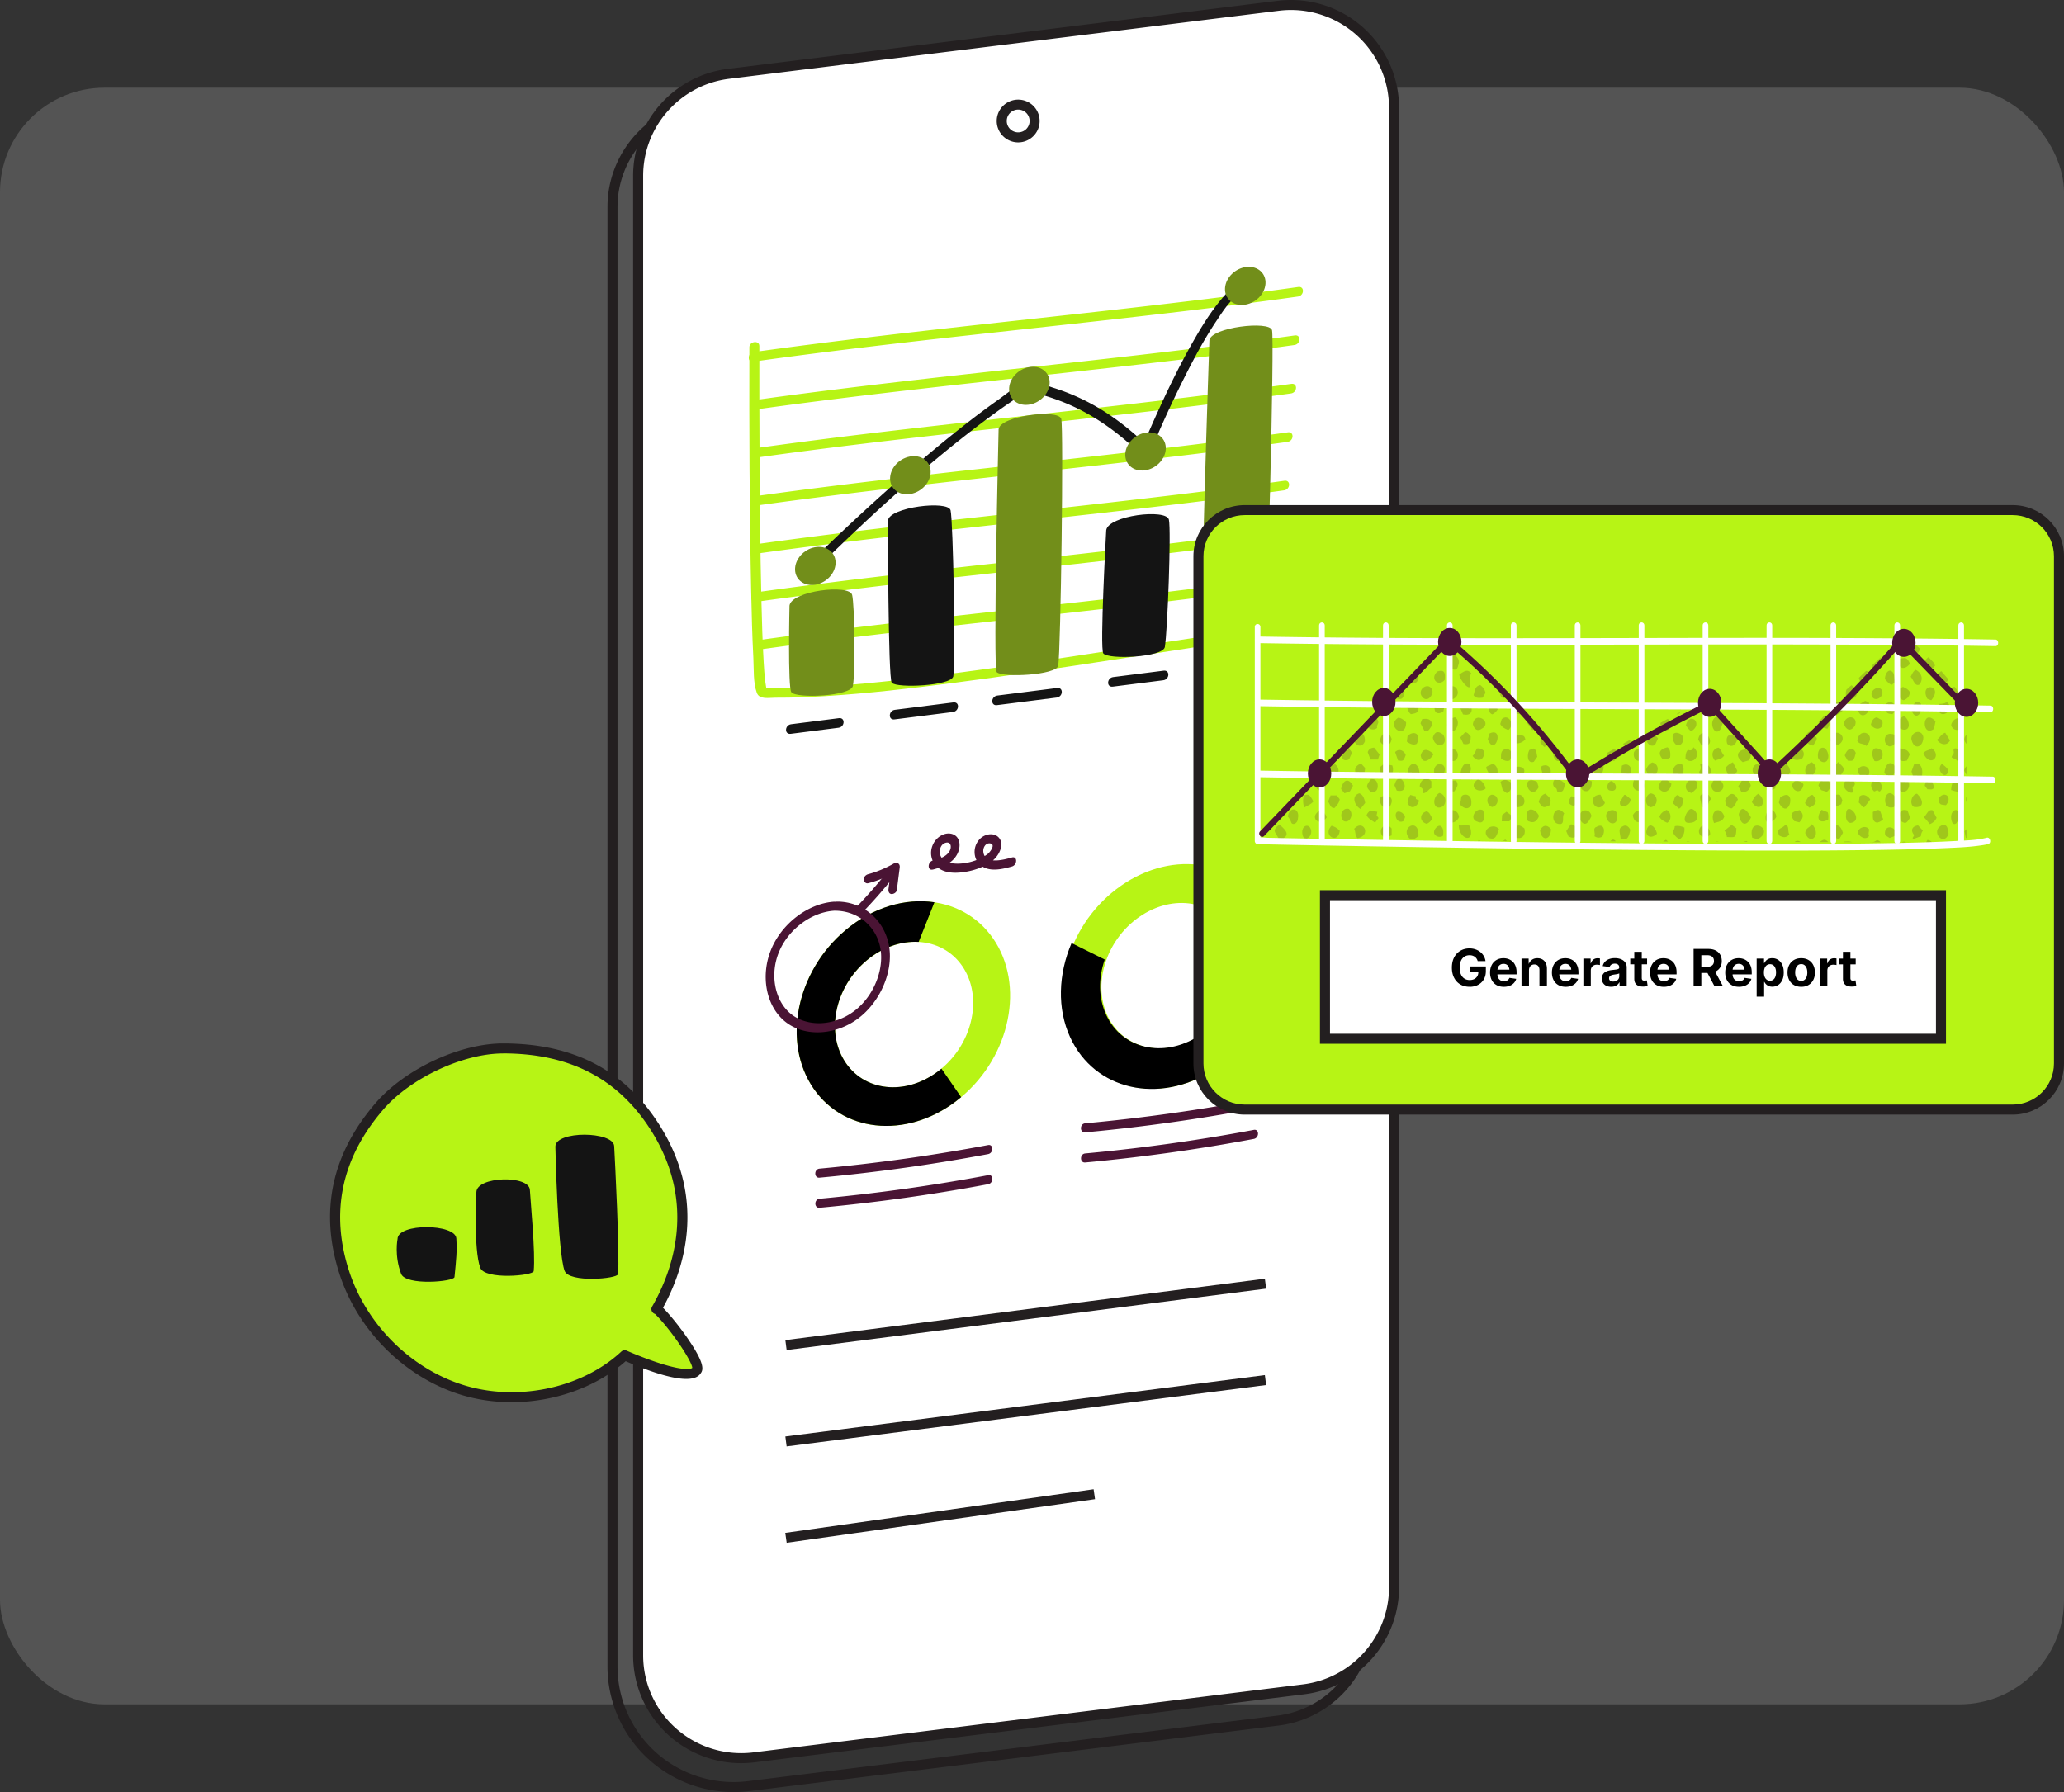 <svg xmlns="http://www.w3.org/2000/svg" width="494" height="429" fill="none"><rect width="100%" height="100%" fill="#333333" stroke="none"/><rect width="494" height="387" y="21" fill="#D9D9D9" fill-opacity=".2" rx="25"/><g clip-path="url(#a)"><path fill="#231F20" d="M175.564 429a30.2 30.2 0 0 1-19.978-7.54 30.05 30.05 0 0 1-10.193-22.543V49.57c0-12.99 9.749-23.997 22.681-25.596l131.584-16.29a25.93 25.93 0 0 1 20.315 6.264 25.77 25.77 0 0 1 8.739 19.333v354.204c0 12.99-9.749 23.997-22.681 25.596l-126.754 15.697a30 30 0 0 1-3.713.228zM302.841 9.882c-.961 0-1.928.06-2.889.18l-131.584 16.29c-11.731 1.449-20.573 11.432-20.573 23.218v349.347c0 7.936 3.418 15.5 9.383 20.752a27.85 27.85 0 0 0 21.81 6.726l126.755-15.697c11.731-1.45 20.573-11.433 20.573-23.219V33.275c0-6.708-2.89-13.098-7.929-17.536a23.53 23.53 0 0 0-15.54-5.863z"/><path fill="#fff" d="m312.025 404.403-131.583 16.29c-14.717 1.821-27.71-9.624-27.71-24.411V42.084c0-12.41 9.275-22.878 21.631-24.41L305.94 1.383c14.717-1.822 27.71 9.623 27.71 24.41v354.204c0 12.409-9.275 22.878-21.631 24.411z"/><path fill="#231F20" d="M177.402 422.083a25.92 25.92 0 0 1-17.131-6.463 25.77 25.77 0 0 1-8.74-19.332V42.084c0-12.99 9.749-23.998 22.682-25.597L305.796.197a25.93 25.93 0 0 1 20.315 6.265 25.76 25.76 0 0 1 8.74 19.332v354.204c0 12.99-9.749 23.998-22.681 25.597l-131.584 16.29a26 26 0 0 1-3.184.198M308.98 2.395q-1.44 0-2.889.18l-131.584 16.29c-11.731 1.455-20.573 11.433-20.573 23.22v354.203a23.37 23.37 0 0 0 7.929 17.536 23.52 23.52 0 0 0 18.429 5.683l131.583-16.29c11.731-1.455 20.573-11.433 20.573-23.219V25.794a23.38 23.38 0 0 0-7.929-17.535 23.53 23.53 0 0 0-15.539-5.864"/><path fill="#fff" d="M243.693 32.891a3.93 3.93 0 0 0 3.934-3.922 3.93 3.93 0 0 0-3.934-3.923 3.93 3.93 0 0 0-3.935 3.923 3.93 3.93 0 0 0 3.935 3.922"/><path fill="#231F20" d="M243.693 34.09c-2.835 0-5.136-2.3-5.136-5.121s2.307-5.12 5.136-5.12 5.136 2.299 5.136 5.12c0 2.82-2.307 5.12-5.136 5.12m0-7.852a2.73 2.73 0 0 0-2.733 2.725 2.73 2.73 0 0 0 2.733 2.725 2.73 2.73 0 0 0 2.733-2.725 2.73 2.73 0 0 0-2.733-2.725"/><path fill="#B7F415" d="M180.328 86.57c34.052-4.76 68.026-7.911 102.042-11.954 9.419-1.12 18.843-2.305 28.268-3.623 1.544-.215 1.646-2.51.102-2.294-34.052 4.761-68.026 7.912-102.042 11.954-9.419 1.12-18.844 2.306-28.268 3.624-1.544.215-1.646 2.509-.102 2.293m.516 11.463c33.692-4.707 67.306-7.84 100.962-11.846 9.328-1.114 18.663-2.288 27.997-3.593 1.544-.216 1.646-2.51.102-2.294-33.692 4.707-67.305 7.84-100.961 11.846-9.329 1.114-18.663 2.288-27.998 3.593-1.543.216-1.645 2.51-.102 2.294m.727 11.439c33.205-4.641 66.338-7.744 99.508-11.696a1394 1394 0 0 0 27.901-3.588c1.544-.215 1.646-2.509.102-2.293-33.205 4.641-66.332 7.743-99.508 11.696a1398 1398 0 0 0-27.901 3.587c-1.544.216-1.646 2.51-.102 2.294m-.943 11.613c33.235-4.648 66.399-7.75 99.604-11.709a1398 1398 0 0 0 27.913-3.587c1.544-.216 1.646-2.509.102-2.294-33.235 4.648-66.398 7.75-99.604 11.709a1399 1399 0 0 0-27.913 3.587c-1.544.216-1.646 2.509-.102 2.294m.198 11.492c32.887-4.593 65.702-7.678 98.559-11.6a1394 1394 0 0 0 27.937-3.594c1.544-.215 1.646-2.509.102-2.294-32.887 4.594-65.701 7.678-98.558 11.601a1402 1402 0 0 0-27.938 3.593c-1.543.216-1.645 2.51-.102 2.294m.144 11.499c32.707-4.57 65.336-7.642 98.012-11.547a1402 1402 0 0 0 27.505-3.545c1.544-.216 1.646-2.51.102-2.294-32.706 4.57-65.335 7.642-98.012 11.547a1404 1404 0 0 0-27.505 3.545c-1.543.216-1.645 2.51-.102 2.294m.355 11.481c32.238-4.504 64.404-7.546 96.612-11.403a1424 1424 0 0 0 27.721-3.575c1.544-.216 1.646-2.51.103-2.294-32.239 4.503-64.405 7.546-96.613 11.403a1380 1380 0 0 0-27.721 3.575c-1.544.216-1.646 2.509-.102 2.294"/><path fill="#B7F415" d="M179.355 83.157c-.055 19.5.018 38.994.432 58.416.114 5.318.246 10.63.523 15.918.138 2.66-.066 5.935.829 8.367.618 1.671 2.835 1.156 4.523 1.162 4.042.018 8.115-.144 12.199-.401 9.996-.635 20.051-1.803 30.1-3.109 25.607-3.33 51.244-7.725 76.862-11.331 1.544-.215 1.646-2.509.103-2.294-22.297 3.133-44.601 6.858-66.898 9.978-10.361 1.449-20.729 2.791-31.066 3.749-4.506.413-8.999.755-13.48.952-1.946.084-3.892.144-5.832.156q-1.386.007-2.763-.012c-.331 0-.655-.012-.985-.024-1.298-.036-.517-.269-.391.318.018.083-.09-.15-.138-.486-.066-.485-.168-.964-.228-1.455-.18-1.479-.271-2.982-.361-4.486-.294-4.922-.426-9.875-.546-14.834-.301-12.439-.397-24.914-.457-37.395-.036-7.828-.054-15.661-.036-23.495 0-1.461-2.39-1.168-2.396.306z"/><path fill="#728E1A" d="M239.008 102.735s-1.358 57.176-.463 58.158c1.261 1.39 14.326.737 14.729-1.539.612-3.492 1.321-56.751.726-59.069-.624-2.431-14.554-.766-14.986 2.444zm50.45-21.297s-2.523 73.496-1.628 74.43c1.268 1.324 14.483-1.042 14.873-3.222.601-3.348 2.349-71.4 1.742-73.616-.637-2.324-14.56-.67-14.987 2.408"/><path fill="#141414" d="M212.518 124.582s.024 37.886.919 38.856c1.262 1.378 14.326.725 14.729-1.539.612-3.467-.054-37.461-.655-39.76-.631-2.414-14.554-.749-14.987 2.437zm52.246 2.354s-1.579 28.393-.696 29.483c1.249 1.54 14.314.959 14.728-1.545.637-3.833 1.544-27.926.967-30.477-.606-2.683-14.536-.989-14.999 2.539"/><path fill="#728E1A" d="M188.959 144.974s-.438 19.662.451 20.752c1.249 1.539 14.314.958 14.728-1.545.637-3.833.403-19.195-.18-21.746-.607-2.683-14.536-.988-14.999 2.539"/><path fill="#141414" d="M195.11 136.404c13.245-12.96 27.049-25.734 42.011-36.766 2.571-1.898 5.19-3.737 7.887-5.432 1.496-.946 3.064-.06 4.529.365a53 53 0 0 1 4.866 1.665c7.322 2.905 13.485 7.451 18.885 12.769.619.611 1.7.03 2.024-.761 2.517-6.15 5.328-12.253 8.356-18.26 2.252-4.462 4.637-8.918 7.466-13.146 1.622-2.425 4.097-6.456 7.172-7.33 1.526-.431.979-2.558-.541-2.126-2.354.664-4.312 2.844-5.814 4.689-2.415 2.97-4.409 6.222-6.271 9.475-3.977 6.965-7.364 14.175-10.53 21.398a206 206 0 0 0-2.126 4.983l2.024-.761c-4.451-4.384-9.425-8.277-15.149-11.17a52 52 0 0 0-7.851-3.185c-1.718-.54-4.829-2.067-6.757-1.3-2.187.868-4.578 2.929-6.53 4.306a193 193 0 0 0-7.466 5.57c-5.785 4.51-11.395 9.259-16.891 14.116-7.154 6.318-14.11 12.84-20.922 19.506-1.177 1.15.451 2.551 1.622 1.407z"/><path fill="#728E1A" d="M279.012 107.591c-.18 2.504-2.492 4.755-5.165 5.025-2.673.269-4.698-1.539-4.517-4.049.18-2.503 2.492-4.755 5.165-5.024s4.698 1.539 4.517 4.048m-27.799-15.715c-.18 2.504-2.493 4.756-5.166 5.025s-4.697-1.539-4.517-4.048c.18-2.504 2.493-4.756 5.166-5.025s4.697 1.539 4.517 4.048m-28.484 21.399c-.18 2.503-2.493 4.755-5.166 5.025-2.673.269-4.697-1.54-4.517-4.049.181-2.503 2.493-4.755 5.166-5.025 2.673-.269 4.697 1.539 4.517 4.049m-22.747 21.722c-.181 2.503-2.493 4.755-5.166 5.025-2.673.269-4.697-1.539-4.517-4.049.18-2.503 2.493-4.755 5.166-5.025 2.673-.269 4.697 1.54 4.517 4.049M302.883 67.95c-.18 2.504-2.492 4.756-5.165 5.025s-4.698-1.539-4.517-4.048c.18-2.504 2.492-4.755 5.165-5.025s4.698 1.54 4.517 4.049"/><path fill="#141414" d="m189.242 175.668 11.455-1.456c1.543-.197 1.646-2.485.102-2.293l-11.455 1.455c-1.544.198-1.646 2.485-.102 2.294m24.838-3.45q7-.891 14.001-1.773c1.544-.197 1.646-2.485.103-2.293q-7.002.89-14.002 1.772c-1.544.198-1.646 2.486-.102 2.294m24.519-3.414 14.32-1.814c1.544-.198 1.646-2.486.102-2.294l-14.32 1.815c-1.543.197-1.646 2.485-.102 2.293m27.727-4.426c4.031-.509 8.061-1.024 12.092-1.533 1.544-.197 1.646-2.485.102-2.294-4.031.509-8.061 1.025-12.092 1.534-1.543.197-1.645 2.485-.102 2.293m23.204-2.335 14.32-1.815c1.544-.198 1.646-2.485.103-2.294l-14.321 1.815c-1.543.198-1.645 2.485-.102 2.294"/><path fill="#B7F415" d="M202.397 222.651c-11.863 9.924-15.287 26.926-7.653 37.97s23.445 11.948 35.302 2.024 15.287-26.926 7.653-37.97c-7.635-11.043-23.445-11.948-35.302-2.024m22.934 33.173c-7.683 6.426-17.912 5.839-22.856-1.312-4.944-7.15-2.727-18.158 4.956-24.584s17.912-5.84 22.855 1.311 2.727 18.159-4.955 24.585"/><path fill="#000" d="M202.397 222.651c-11.863 9.924-15.287 26.926-7.653 37.97s23.445 11.948 35.302 2.024l-4.721-6.827c-7.683 6.426-17.912 5.839-22.856-1.312-4.944-7.15-2.727-18.158 4.956-24.584 3.838-3.216 8.319-4.672 12.452-4.438l3.772-9.487c-6.926-1.018-14.693 1.156-21.252 6.648z"/><path fill="#B7F415" d="M256.56 248.469c5.742 12.427 20.843 15.907 33.728 7.774 12.884-8.133 18.675-24.794 12.932-37.221-5.742-12.427-20.843-15.907-33.728-7.774-12.884 8.133-18.675 24.794-12.932 37.221m38.701-24.423c3.718 8.044-.03 18.836-8.373 24.1s-18.123 3.012-21.841-5.037c-3.718-8.043.03-18.835 8.374-24.099 8.343-5.265 18.122-3.013 21.84 5.036"/><path fill="#000" d="M256.163 248.373c5.809 12.571 21.09 16.093 34.131 7.87 13.034-8.229 18.897-25.088 13.082-37.659l-8.055 5.085c3.76 8.139-.03 19.057-8.469 24.381s-18.333 3.048-22.099-5.091c-1.88-4.072-1.874-8.833-.342-13.247l-7.941-3.947c-3.166 7.391-3.526 15.661-.307 22.614z"/><path fill="#4A1434" d="M196.132 281.924a434 434 0 0 0 40.359-5.642c1.34-.252 1.334-2.414 0-2.162a434 434 0 0 1-40.359 5.642c-1.334.125-1.322 2.281 0 2.162m.018 7.205a434 434 0 0 0 40.359-5.642c1.34-.252 1.334-2.414 0-2.162a434 434 0 0 1-40.359 5.642c-1.334.125-1.322 2.281 0 2.162m63.563-18.051a434 434 0 0 0 40.36-5.642c1.339-.251 1.333-2.413 0-2.162a434 434 0 0 1-40.36 5.642c-1.333.126-1.321 2.282 0 2.162m.018 7.21a434 434 0 0 0 40.359-5.641c1.34-.252 1.334-2.414 0-2.162a434 434 0 0 1-40.359 5.641c-1.334.126-1.322 2.282 0 2.162m-60.175-60.266c5.105-.108 9.568 3.03 10.938 8.019 1.381 5.042-.853 11.487-5.184 15.296-4.397 3.868-10.566 4.677-14.867 2.179-4.264-2.473-6.054-8.288-4.643-13.714 1.664-6.402 7.755-11.325 13.738-11.774 1.333-.102 1.321-2.258 0-2.162-6.127.461-12.434 5.192-14.993 11.48-2.487 6.109-1.274 13.038 2.913 16.823 4.283 3.875 11.359 3.899 16.921.348 5.502-3.516 9.022-10.541 8.572-16.698-.511-7.001-6.097-12.115-12.843-11.977-1.309.03-1.868 2.204-.546 2.18z"/><path fill="#4A1434" d="M206.775 218.075a118 118 0 0 0 7.179-8.24c.384-.485.402-1.18 0-1.528-.403-.347-1.082-.239-1.472.252a116 116 0 0 1-7.178 8.241c-.427.449-.373 1.204 0 1.527.426.371 1.039.198 1.471-.252"/><path fill="#4A1434" d="M207.797 211.434a28 28 0 0 0 6.811-2.791q-.638-.558-1.285-1.108-.332 2.642-.673 5.282c-.072.569.132 1.168.727 1.204.486.03 1.201-.359 1.279-.97q.333-2.642.673-5.282c.054-.408.018-.755-.27-1.006-.241-.21-.679-.3-1.015-.108-2.019 1.156-4.199 2.072-6.259 2.617-.541.144-1.064.641-1.04 1.258.024.539.463 1.054 1.046.904zm15.479-3.264c2.127-.575 4.505-1.33 5.761-3.576 1.009-1.808.853-4.102-.883-4.845-1.694-.718-3.857.384-4.788 2.264-1.015 2.048-.468 4.228.907 5.498 1.604 1.479 4.049 1.581 6.283 1.276 2.307-.312 5.046-1.156 7.04-2.773 1.676-1.36 2.896-4.109 1.346-5.618-1.178-1.15-3.406-.79-4.643.683-1.628 1.946-1.22 4.719.336 6.007 2.036 1.695 4.974 1.078 7.574.341 1.316-.371 1.328-2.533 0-2.162-2.102.593-6.535 1.785-6.859-1.371-.102-.982.534-2.126 1.598-1.995 1.453.18.066 2.091-.667 2.624-2.385 1.724-5.845 2.515-8.404 2.138-1.219-.18-2.462-.791-2.859-2.049-.288-.922.042-2.371 1.129-2.796 1.388-.539 1.76.868 1.094 1.982-.847 1.407-2.625 1.839-3.971 2.198-1.321.359-1.327 2.521 0 2.162z"/><path fill="#B7F415" d="M120.459 250.99c-9.617-.017-22.604 5.702-29.626 13.829-8.841 10.241-13.731 23.291-8.463 39.689 4.132 12.87 14.458 23.53 27.277 27.902 12.644 4.312 29.318 1.833 39.872-7.977 0 0 15.528 6.917 17.222 3.581 1.279-1.425-6.013-11.463-9.545-14.721l-.09.102c6.685-11.564 9.815-27.237-.102-43.144-7.407-11.882-18.861-19.243-36.551-19.272z"/><path fill="#231F20" d="M122.411 335.668c-4.481 0-8.956-.689-13.155-2.12-13.04-4.45-23.78-15.434-28.033-28.675-4.782-14.883-1.85-28.621 8.697-40.839 7.022-8.127 20.117-14.247 30.491-14.247h.048c16.981.03 29.27 6.522 37.572 19.841 11.22 18.009 5.508 34.604.649 43.438 1.772 1.802 4.168 4.779 6.09 7.612 3.683 5.414 3.664 7.115 2.974 8.019-2.031 3.42-11.804-.144-17.99-2.845-7.161 6.343-17.276 9.816-27.337 9.822zm-1.994-83.48c-9.587 0-22.171 5.887-28.67 13.415-9.972 11.541-12.74 24.507-8.236 38.539 4.025 12.529 14.188 22.932 26.526 27.136 13.077 4.462 28.976 1.288 38.665-7.72a1.2 1.2 0 0 1 1.31-.215c.036.018 3.88 1.725 7.869 3 6.775 2.168 7.784 1.144 7.79 1.132 0-.012.012-.024.018-.036-.108-1.677-5.243-9.307-8.914-12.894a1.2 1.2 0 0 1-.366-.18 1.197 1.197 0 0 1-.342-1.569c4.679-8.097 10.89-24.309-.078-41.91-7.827-12.559-19.45-18.68-35.536-18.71h-.042z"/><path fill="#141414" d="M114.019 285.433s-.721 13.661.937 18.069c1.106 2.934 12.675 1.904 12.783.796.438-4.444-.739-16.26-.919-19.458-.205-3.575-12.801-3.27-12.801.593m18.904-10.936s.552 25.327 2.21 29.729c1.106 2.935 12.675 1.904 12.783.797.438-4.444-.739-27.466-.919-30.664-.205-3.575-14.074-3.725-14.074.138m-37.771 22.129s-.81 3.899.847 8.301c1.106 2.935 12.675 1.904 12.783.797.438-4.444.624-6.037.444-9.235-.204-3.576-14.074-3.726-14.074.137"/><path fill="#231F20" d="m302.733 306.114-114.765 14.699.306 2.376 114.765-14.699zm-.001 23.073-114.765 14.699.306 2.376 114.765-14.698zm-40.987 27.33-73.798 10.446.338 2.372 73.798-10.446z"/><path fill="#B7F415" d="M481.716 122.109H297.915c-6.12 0-11.082 4.947-11.082 11.049v121.426c0 6.103 4.962 11.05 11.082 11.05h183.801c6.121 0 11.082-4.947 11.082-11.05V133.158c0-6.102-4.961-11.049-11.082-11.049"/><path fill="#231F20" d="M481.716 266.832h-183.8c-6.776 0-12.284-5.492-12.284-12.248v-121.42c0-6.755 5.508-12.247 12.284-12.247h183.8c6.776 0 12.284 5.492 12.284 12.247v121.42c0 6.756-5.508 12.248-12.284 12.248m-183.8-143.525c-5.448 0-9.881 4.419-9.881 9.851v121.42c0 5.432 4.433 9.852 9.881 9.852h183.8c5.448 0 9.881-4.42 9.881-9.852v-121.42c0-5.432-4.433-9.851-9.881-9.851z"/><path fill="#4A1434" d="M404.139 196.982c-1.628-.024-.745-2.144-.024-2.946 1.351-1.707 3.964 2.994.024 2.946m-70.904-13.744c-.654-.126-1.333-.252-2.018-.384-.324.282-.643.551-.937.809-.12 3.39 4.019 2.809 2.955-.425m86.155 17.32c.493.131.871.227 1.279.335 4.53-2.401-2.552-5.785-1.279-.335m38.059-23.74c.528 2.934 2.871 2.144 2.883-.336-.312-1.946-2.727-1.491-2.883.336M355.695 162.33c.324.455.63.881.907 1.264.42.114.786.102 1.123-.012a267 267 0 0 0-1.928-2.09c-.036.281-.072.563-.102.832zm-1.971 38.97h.655a9 9 0 0 1-.402-.233c-.103.066-.169.155-.247.233zm116.946-33.262a2.2 2.2 0 0 0-.571.533c-.583.677.24 1.425.571 2.03zm-133.11 32.885c.751.216 1.256-.311 1.928-.743.247-4.791-4.799-1.91-1.928.743m8.938-41.611c.739.796 2.193 1.785 2.499-.012.571-1.204-.228-2.288-1.273-2.731-.529.826-1.616 1.683-1.226 2.743m71.523 42.012c-.271.066-.523.12-.763.198h1.009c-.078-.066-.15-.132-.246-.198m-32.623.084h1.327c-.054-.06-.096-.132-.162-.186-.498-.437-.811-.149-1.171.186zm67.942-8.229c.228-.641.427-1.203.661-1.844-2.781-4.516-4.313 3.048-.661 1.844m-34.719-11.169c2.325-4.354-5.478-2.551-1.508.437.523-.15 1.016-.293 1.508-.437m-6.691-7.672q.156-.905.708-1.557c-.27-.515-.672-.892-1.129-1.354-3.225.234-1.201 5.702.421 2.911m37.302 26.741c-.463.401-1.016.623-1.58.503v.048h2.463a1.7 1.7 0 0 0-.877-.545zm-99.941-39.617c-.156.701 1.856 3.575 2.523 2.982.24-1.15-.33-2.21.325-3.252-.787-.892-1.268-.844-2.848.264zm-4.817 28.375c-2 1.288-1.352 4.54.949 3.139.979-1.108.438-2.899-.949-3.139m123.162-25.411c-1.261.851-.991 3.013.583 2.947.787.036 1.213-.27 1.399-.695a151 151 0 0 0-1.85-2.294c-.042.012-.084.018-.132.042m-48.552 31.275c-.727-1.444-2.271-3.342-2.92-.755.397 2.491 1.784 3.132 2.92.755m45.549-35.03c-.439.234-.853.845-1.093 2.084.138.312.288.671.468 1.084 1.442-.029 2.09-.592 2.283-1.239a140 140 0 0 0-1.658-1.935zm-52.223 27.07c-.985-1.844-2.144-1.988-2.817.294.084 2.389 3.382 1.725 2.817-.294m-77.745-15.936c-3.124 2.036 1.844 5.438 1.874 1.126-.571-.641-1.153-1.036-1.874-1.126m78.25 19.721c.018 1.156.438 1.905 1.55 1.989.648-.437.973-1.228 1.483-2.138-.967-1.983-2.072-1.528-3.033.149m-17.486-9.001q-1.039.496-1.46 1.767c.163.497.391.994.625 1.479 2.175.635 3.13-2.767.841-3.246zm-45.243 7.804c-.787.335-.27 1.371-.877 2.072.775 1.012 1.995 1.623 2.781.371.349-1.958-.708-2.857-1.904-2.443m4.403-15.859c2.871-1.575-1.664-4.48-2.072-1.066.348 1.162 1.111 1.761 2.072 1.066m-2.817 23.243c-.841-.395-1.742.066-2.619-.156.018 3.45 4.085 4.528 2.619.156m95.405-27.453c.036-.797.331-1.456.078-2.144l-.859-.324c-.696.539-1.561.587-1.712 1.653 0 1.911 1.52 2.45 2.499.809zm-12.049 11.127c.582 1.407 2.474 1.599 2.468-.449-.324-2.893-2.817-2.39-2.468.449m31.247 18.194c-.228-.898-.102-2.036-1.244-2.156-3.526 1.216.085 5.558 1.244 2.156m-120.922-23.668c-1.105-.922-2.024-.982-2.517.665.493 2.815 3.965 2.138 2.517-.665m101.232 2.665c2.715-2.85-1.748-4.797-2.157-1.221.517.952 1.49.509 2.157 1.221m1.453-18.775c1.142.611 3.803-.833 2.217-2.228-.084-.066-.174-.114-.264-.162-.619.563-1.268 1.156-1.947 1.791 0 .174 0 .365-.006.599m-82.634 36.011c.06.611.102.755.516.839 1.105.473 1.886-.12 2.325-1.318-.865-1.964-3.358-2.311-2.841.473zm8.061 1.45c.937-.3.222-1.743.81-2.528-2.39-3-4.042 2.749-.81 2.528m31.355-7.415c.408-.389.775-.742 1.129-1.084.084-.467.168-.91.264-1.413-2.12-2.443-4.391 1.851-1.393 2.497m-48.691 10.709c1.742.688 1.946-.467 2.523-2.096-1.448-1.647-4.463.311-2.523 2.096m45.784.377c.871-.677 1.249-1.611 1.129-2.815q-1.262-.58-2.301-.329a2.6 2.6 0 0 1-.498 1.323q.456 1.156 1.67 1.815zm-1.622-16.446c-.301 1.066 1.189 1.54 1.88 1.647.576-1.06 1.039-2.042.252-3.234q-1.76-.184-2.132 1.587m-22.297 11.643c1.237 2.048 2.048.814 2.811-.755-.355-2.108-3.292-1.755-2.811.755m61.911-13.715c-1.249 1.252-2.463 2.438-.564 3.618.792.527 1.201-.689 1.639-1.264.661-1.042-.546-1.569-1.081-2.354zm-77.727-12.613c-.168 1.001 1.165 1.21 2.048 1.156-.57-.652-1.153-1.305-1.73-1.958-.114.275-.216.563-.312.802zm68.939 9.607c-3.375-.617-3.604 3.455.048 2.282.523-.755.721-1.468-.048-2.282m-22.525 6.468c1.892-1.168-.144-4.127-1.784-2.803.276.695.198 1.096-.204 1.641-.09 1.216 1.255 1.234 1.982 1.162zm-13.443-10.786c-2.247.353-1.171 4.282.871 3.24.21-.461.45-.994.715-1.575-.565-.605-.955-1.252-1.592-1.665zm-10.698 20.865c.649 1.617 2.583 1.575 2.529-.437.204-2.611-3.406-1.659-2.529.437m13.227-9.319c-.234.611-.787 1.048-.853 1.905.973 1.701 2.847 1.066 3.111-.916-.678-.605-1.231-1.408-2.258-.989m54.361-7.977c1.742.168 2.643-2.857.576-2.952-1.814-.39-2.21 2.299-.576 2.952m18.531-.605v-2.162c-.619.563-.721 1.485 0 2.162m-9.689 23.615h1.453c-.348-.402-.564-.468-1.099-.617-.12.203-.234.407-.354.617m-118.399-13.008v-1.611c-1.075-1.27-2.649-.497-2.787 1.191.288.252.588.521.871.773-.018.281-.036.515-.06.862.937 0 1.273-.964 1.97-1.215zm109.737-2.438c3.544-2.234-.841-6.043-1.333-1.15.402.348.852.737 1.333 1.15m-109.449-20.65c-.432-2.467-3.442-1.012-2.745.815.925 1.79 2.517.874 2.745-.815m45.387 32.311c-1.123.479-.402 1.784-.39 2.91 1.489.402 1.91 0 2.33-2.156-.462-.886-1.111-1.317-1.94-.748zm54.878-33.844q-.298.233-.595.473c-.21.204-.426.413-.643.617-1.063 4.384 5.148 1.521 1.238-1.09m-17.071 26.878c-.103.402-.211.833-.313 1.234 2.595 4.719 4.457-4.186.313-1.234m-106.41-7.893c-1.604-.862-3.298 2.935-.559 2.869 1.514-.138 1.67-1.899.559-2.869m51.196 9.762c.678-1.641-.012-1.803-.962-2.791-.925.282-1.363.982-1.603 2.018.967 1.39 1.159 1.438 2.565.773m-40.594-1.677c-.24 1.899 2.054 3.51 2.733 1.228.715-1.893-1.808-2.45-2.733-1.228m125.042-16.499c2.073.557 1.935-2.222.403-3.193-1.598.749-2.499 2.468-.403 3.193m-18.47 11.672q-1.202.442-1.604 1.767c.198.341.42.712.649 1.102.414.12.834.245 1.345.395 1.388-.952.913-2.623-.396-3.258zm-57.701-.006c-2.835 2.587 1.988 5.139 1.85.761-.649-.264-1.213-.503-1.85-.761m14.5 1.635c-.504-1.629-2.661-2.414-2.781-.18-.144 2.049 2.931 2.079 2.781.18m66.351-2.156c.354-1.533-.223-3.486-1.856-2.815-.217.593-.433 1.192-.631 1.749.138.413.258.779.372 1.132.763.066 1.442.156 2.121-.066zm-152.974 15.014c2.072-1.108.198-2.437-.793-3.425-.469.467-1.532 1.096-.973 2.018.486.629.871 2.138 1.766 1.413zm46.618-4.072c1.688.844 1.94-1.426 1.286-2.731-1.706-.857-3.424 2.162-1.286 2.731m41.477-6.768c-1.472.3-1.544 3.001-.024 3.312 2.036-.371 1.76-3.114.024-3.312m-47.273-14.888c1.057-.491 1.67-2.713.36-3.348-.492.21-.895.305-1.448.425-.696 1.737-.492 2.264 1.082 2.923zm115.041-.551c.132-.623.252-1.198.384-1.827-3.309-3.414-3.424 4.061-.384 1.827m-57.563 4.402c-.336.916-.853.79-1.321.605-.571.652-.553 1.401-.583 2.144 1.754 1.677 4.061-.983 1.898-2.743zm-64.512 22.326s-.018.024-.03.036h.877c-.241-.107-.523-.131-.847-.036m114.855-33.592c.847-.341 1.375-.928 1.471-1.916-.408-.743-1.039-.976-1.627-1.264-.727.204-1.154.725-1.352 1.498.318.766.631 1.503 1.508 1.682m-48.679 22.848c-.204.935.33 1.743.264 2.653.547.204.998.192 1.514.036.066-.724.288-1.347.709-1.82-.246-1.402-1.706-1.893-2.487-.863zm-61.335-5.462c.991-2.551-2.481-2.94-2.42-.287.432 1.641 1.729 1.874 2.42.287m61.611-6.587c4.578.742.133-5.9-.805-1.39.271.473.517.892.805 1.39m32.581-.018c3.268-1.833-1.057-5.097-1.796-1.102.697.425 1.261.772 1.796 1.102m-6.692 7.6c1.526-.875 2.187-2.432.481-3.546-1.658.527-2.228 2.827-.481 3.546m23.012.509c-1.573-.599-2.48 1.85-1.177 2.958 1.706.629 2.787-1.982 1.177-2.958m-124.556 14.122c.511-.234.992-.444 1.484-.665v-1.647c-1.814-2.15-3.922 1.09-1.484 2.312m135.735-3.57c.733.593.979-.317 1.472-.419.516-.102.576-.701.792-1.174-1.129-3.114-3.502-1.006-2.258 1.593zm-31.794 4.516h2.054v.006c-.768-.887-1.369-.557-2.054-.006m7.725-4.666c2.895-.844-1.508-5.587-1.412-1.856-.162 1.042.397 2.204 1.412 1.856m-78.406 1.378c-.727-.503-1.622-1.24-2.061-.012-.15.659-.991.563-.816 1.359.835 1.671 3.496 1.234 2.877-1.353zm63.659-13.469c-.414-3.037-2.985-2.402-2.475.563 1.118 1.156 1.502.976 2.475-.563m-83.091-28.669c.288-.599.378-1.144.354-1.605-.486.371-1.069.844-1.73 1.413.373.276.799.395 1.376.192m95.898 17.092c.57 1.713 1.754 1.875 2.667.419.835-2.359-2.325-2.683-2.667-.419m-90.798-17.17a37 37 0 0 0-.925-.857c.15.438.492.713.925.857m-42.282 39.401c.427.479.643.946.871 1.539.583.647 1.55-.209 1.526-1.042.589-2.569-2.048-3.096-2.397-.497m148.175-13.409.66-1.455c-.39-1.246-1.333-1.168-2.084-1.468-.967-.012-.264 1.629-.679 2.186.535 1.06 1.274.887 2.097.737zm-26.869 19.488h1.436c-.559-.383-1.051-.365-1.436 0m4.427-23.088c.325-.628.823-1.024.865-1.802-1.099-1.228-1.525-2.474-2.715-.437.072 1.437.607 2.102 1.85 2.239m-79.114-11.456c.252-.426.462-.791.684-1.168-.174-.821-.624-1.402-1.267-1.857-1.31.27-1.274 1.473-1.592 2.432.655.856 1.448.635 2.175.593m67.437 17.781c-.246-.587-.456-1.084-.69-1.647-2.289-1.09-2.998 2.21-.763 2.928.438-.383.883-.784 1.453-1.287zm-73.096 10.834c-.096-1.473-1.562-2.228-2.487-1.228-1.225 2.503 1.406 3.468 2.487 1.228m-23.853-5.72c-2.024.581-1.129 2.965.271 3.731.384-.491.739-.934 1.135-1.437-.222-1.084-.517-1.964-1.406-2.294m57.695.324c-3.688.149-.919 5.18 1.099 1.982-.366-.659-.708-1.282-1.099-1.982m-20.951 1.287c.12.851.606 1.222 1.045 1.713 3.604-.161.757-5.318-1.045-1.713m81.211-2.868c2.156-1.743-1.814-3.336-1.97-.743-.132 1.587 3.075 2.857 1.97.743m-24.267-.713c-.217-.479-.373-1.084-.931-1.336-.409.102-.829.21-1.22.312-.3.461-.582.892-.847 1.305l.703 1.258c1.033.342 2.108-.263 2.301-1.539zm39.025 5.204c2.535.402 2.391-1.623.751-3.144-1.315.198-1.868 2.486-.751 3.144m.427-32.801c-.643.383-.853 1.066-1.189 1.671.684.677.955 2.336 2.066 1.88 1.087-1.311.547-2.892-.877-3.551m-97.814 6.708c.054-.012.096-.036.144-.054a483 483 0 0 0-1.67-1.857c-.366 1.288.157 2.264 1.526 1.911m52.037 28.363c-1.106-2.821-3.653-1.192-2.457 1.617.997-.365 2.036-.269 2.457-1.617m-9.041 6.055h.799q-.207-.046-.432-.102a.44.44 0 0 0-.373.102zm-62.734-26.489c1.015.443 1.303-.833 1.946-1.443-.36-1.294-.967-1.641-2.505-1.384-.126.324-.264.683-.384 1.006.324.629.619 1.186.949 1.821zm126.694 26.711h1.214a17 17 0 0 0-.769-.402c-.169.126-.301.264-.439.402zm-130.737-16.943c.307.647.793.94 1.316 1.078.498-.246.937-.467 1.55-.773-.175-2.689-2.361-3.072-2.866-.305m96.745 12.535c-.42.862-1.562.856-1.556 2.204.349.658.679 1.443 1.682 1.335 1.376-.712.937-2.563-.126-3.539m-19.762-11.511q1.364.132 1.928-1.276c-.33-.64-.661-1.281-1.039-2.024-.763.347-1.31.737-1.814 1.413.33.623.456 1.39.925 1.887m-54.121 15.547h.925a2.7 2.7 0 0 0-.396-.323 2.1 2.1 0 0 0-.523.323zm-22.862-25.147c-.06.485-.12.928-.168 1.353q1.441 1.067 2.373.515c1.129-2.305-.625-3.348-2.199-1.868zm-3.802.682-.637-1.359c-1.477-.198-1.886.533-2.198 1.875.847 1.551 2.601 1.407 2.835-.516m-8.577-1.006c-1.346 2.078 1.297 3.791 2.156 1.647.132-1.707-.853-2.593-2.156-1.647m47.795 10.715c-.763.221-.775 1.73-.072 2 .481.185.312.647.517.916 1.351.114 1.363.102 1.85-1.886-.625-.539-1.484-1.228-2.289-1.03zm-22.753-16.967.606 1.407c4.253.923.901-5.911-.606-1.407m121.12 13.828c-.265.216-.457.545-.547 1.078.198.336.372.635.547.935zm-22.351-3.892c-.445.958-.091 1.646.3 2.623 1.213.317 2.234-.635 1.904-2.126-.246-.749-1.874-1.324-2.204-.497m-61.942 2.647.907-1.761c-.312-.587-.619-.952-.913-1.174-.589.335-1.153.659-1.712.976-.108.875.33 1.893 1.718 1.959m83.181 6.647c-.204-.82-.252-1.317-.276-2.246-1.682-.521-2.21.851-2.301 2.546 1.016.239 1.827.82 2.577-.294zm-141.561.653c2.493.881 2.187-3.671.018-2.875-.774 1.264-1.345 1.564-.018 2.875m10.957-26.136c1.015-.898.444-1.964-.349-2.437-.558.527-1.141 1.078-1.736 1.653.03.946 1.502 1.275 2.085.79zm-11.647 9.816c-.247 1.456 1.537 1.821 2.3 1.072-.144-.503.162-.85.283-1.263 0-1.719-2.613-1.569-2.583.191m74.009 2.258c-1.13-.054-1.111 1.024-.841 1.857 1.357 3.276 4.175-1.384.841-1.857m-3.292 26.034h1.177a2.6 2.6 0 0 0-.468-.413c-.234.138-.475.275-.709.413m-53.989-40.719c-1.958 1.791.259 3.755 1.742 2.03.181-1.754-.072-2.539-1.742-2.03m16.675 18.464c-1.429.347-1.478.875-1.459 2.468.66.257 1.261.724 2.09.365.649-1.419.865-2.084-.631-2.833m80.665 22.273c.012.048.018.084.03.132h1.928c-.583-.228-1.255-.168-1.952-.132zM461.9 197.3c.739-.342 1.297-.767 1.604-1.539l-.955-1.785c-1.19-.276-1.292 1.054-2.127 1.635.667.677.955 1.012 1.472 1.689zm-136.996 3.348c3.406-.563 1.448-4.702-.799-2.246.378.646.144 1.587.799 2.246m115.263.293q.459-.773.925-1.563c-1.267-4.318-4.372.461-.925 1.563m16.981-5.186c-.198-.575-.402-1.168-.594-1.731-.859-.21-1.562-.234-1.94.748.084.575.168 1.114.264 1.755 1.219.719 1.369.665 2.27-.772m-6-33.167c.763.892 1.297 1.317 1.676 1.323.276-.239.582-.503.853-.742-.355-.725-.193-1.318-.529-2.054-.985-1.42-2.018.095-2.006 1.479zm-76.286 36.377c.192.461.366.862.541 1.269 1.91.893 2.018-.389 1.88-2.174-.463-.437-.835-.766-1.37-.694-.354.539-.697 1.054-1.051 1.593zm94.943-25.747c-.421-2.012-2.421-1.365-2.812.318.409 1.904 3.196 1.371 2.812-.318M321.63 196.557c1.508.641 2.541-1.809 1.202-2.905-1.598-.407-2.475 1.761-1.202 2.905m-13.935-4.036v-.012l-.018.018s.012 0 .018-.006m44.065-9.637c-1.448-.527-1.922.773-2.198 2.174.468.827 2.528 1.396 2.24-.191.391-.719.234-1.21-.042-1.977zm94.654-19.308c.235-.683.595-1.138 1.19-1.366-.096-1.078-.475-1.527-.973-1.593-.565.533-1.148 1.078-1.736 1.641.216.857.618 1.689 1.519 1.318m19.534 4.492c-.54.359-1.153.455-1.808.431-.12.479-.24.952-.342 1.335.925 2.725 4.265-.185 2.144-1.766zm-6.187.395c-1.339-1.222-1.886.269-2.234 1.677 1.051 2.593 2.805.449 2.234-1.677m2.541 10.648c-.582.575-1.501.455-1.958 1.24 1.706 3.611 4.523.455 1.958-1.24m-80.166 6.642c.349-.084.727-.174 1.081-.257q.697-1.12.559-2.288c-.39-.216-.817-.449-1.267-.701-1.154.485-1.412 2.485-.373 3.246m48.565 8.169c-.763.299-1.922.21-1.952 1.449.228.408.444.791.666 1.18.433.108.853.21 1.244.306.979-1.001 1.177-1.929.036-2.935zm-21.396 5.857c.114-1.353-1.274-2.845-2.307-1.767-1.303 1.749 1.105 3.33 2.307 1.767m-88.648-.862q-.666-.868-1.958-1.246c-2.253 2.264 1.49 4.576 1.958 1.246m8.211-19.937c-.684.065-1.243.263-1.519 1.096.216.568.438 1.155.666 1.748h1.772c.139-.407.265-.778.409-1.209-.493-.611-.913-1.126-1.322-1.635zm31.758 10.887c1.165-.473 1.129-1.467.991-2.563-.775-.491-1.532-.976-2.469-.132.175.671.343 1.336.499 1.953q.548.42.979.742m-13.485-10.756c-.415.551-.631 1.144-.805 1.761 1.868 3.617 4.355-1.371.805-1.761m76.55 22.435h.721a1.54 1.54 0 0 0-.721 0m-57.124-.198h.162zm-47.159-7.917c.468-.593 1.099-1.09 1.237-2.108-.228-.288-.486-.617-.715-.911h-1.459c-.186.468-.379.947-.601 1.492.433.503.517 1.575 1.538 1.527m80.334-12.098c.066-1.012.078-1.91-.643-2.425-1.652.353-2.547 1.251-1.147 2.826q.967.15 1.79-.401m-28.532 17.17c-.877-1.107-1.91-1.089-2.601.24.27 2.647 2.529 2.563 2.601-.24m39.374 2.995h.751c-.282-.108-.535-.102-.751 0m12.014-5.45c.09 1.749 2.318.461 2.565-.635-.577-2.383-2.722-1.88-2.565.635m-101.622-7.169c.27.342.564.707.822 1.03.523-.191.895-.323 1.286-.461.258-.461.51-.922.745-1.347-1.118-2.025-2.409-1.384-2.853.784zm47.297-.449-.409-1.294c-4.427-1.958-1.61 5.127.409 1.294m80.262 1.018c.354.078.763-.617 1.153.012.469.156.637-.742.847-1.048-.192-.443-.354-.796-.559-1.27-1.7-1.006-2.991.767-1.441 2.306m-35.885-8.576c-.648-.653-.66-1.521-1.351-1.886-1.502.311-1.904 1.85-.829 3.102.739-.354 1.628-.33 2.18-1.216m-56.133 4.594q1.13.125 1.905-.402.132-1.64-1.1-2.234c-2.21.983-1.826.515-.805 2.636m98.655 16.188h.991c-.288-.216-.618-.234-.991 0m-71.66-1.384c.859-1.593.24-3.306-1.442-2.3-.961.324-.156 1.474-.45 2.21q.942.636 1.898.09zm29.229-1.437c.36.503.456.88.588 1.545 1.952.03 2.169.377 2.259-2.09-.415-.312-.775-.575-1.117-.827-.589.468-1.118.893-1.73 1.378zm-55.761-8.576c-1.412.503-1.255 2.425.12 2.928 1.874-.377 1.718-2.982-.12-2.928m63.84-.228q-.956.58-1.52 2c1.922 2.827 3.982-.215 1.52-2m-51.226-11.223c.433-.162.757-.389.997-.653a406 406 0 0 0-1.808-2.09c-.036.563-.078 1.126-.12 1.773.282.293.601.622.931.97m-30.202-10.074c-1.375-1.431-1.538-.269-2.613.521.211.725.391 1.342.925 1.701 1.37-.209 2.091-.449 1.682-2.222zm14.206 17.931c-2.258 1.719.301 3.408 1.952 2.132-.036-.856-1.135-2.383-1.952-2.132m-12.182 10.535c.643-.18 1.016-.665 1.454-1.27-.51-.605-.625-1.485-1.435-1.701-1.742.485-1.748 2.444-.019 2.971m19.558-22.429c1.706-1.251.097-4.102-1.561-2.599l-.337 1.15c.475.892 1.214 1.102 1.898 1.449m91.958-3.821c.324-.377.684-.73 1.033-1.06-.643-1.748-1.376-2.329-2.643-1.341.559 1.569-.655 2.21 1.616 2.407zm-59.593 10.559c.751-1.923-1.46-2.983-2.253-1.443-.402 1.766 1.208 2.838 2.253 1.443m-3.112-4.45q-.91.512-1.802 1.024c.793.599 1.85.683 1.802-1.024m-73.264 11.804c1.015-1.653-.979-2.725-2.24-2.281-.355 1.844 1.027 3.437 2.24 2.281m16.783-.874c.186.425.336.772.552 1.27 4.025.928.595-5.798-.552-1.27m110.884 11.319c.457 1.12 1.971 1.875 2.709.82-.216-.497-.018-1.084.024-1.557-.738-1.126-2.606-.485-2.733.737m-112.956-28.238a90 90 0 0 1 1.087-.419c.102-.695.192-1.282.276-1.833-1.784-2.012-3.67.689-1.369 2.258zm109.509-1.413c-.589-1.881-2.019-2.198-2.746-.03.385.587.721 1.108 1.064 1.629.564-.581 1.459-.611 1.682-1.599m16.704 31.22c.637-.233 1.238-.455 1.868-.689a2.3 2.3 0 0 1 .469-1.347c-.415-.449-.787-.857-1.153-1.252-1.304.18-1.947 1.078-.949 2.306-.061.431-.535.599-.235.982m-90.816-18.488c.283-.401.583-.82.871-1.233-.234-.731-.078-1.635-.943-1.965-.27.102-.6.222-.955.348-.631 1.179-.528 3.311 1.027 2.844zm4.896-2.629c-.541.785.084 2.599 1.165 2.426.216-.06.403-.216.553-.414l-1.718-2.006zm69.564 1.126c.252.425.492.832.715 1.204 1.393.114 1.411.102 1.916-1.851-.763-1.778-2.211-.922-2.637.647zm-101.502-.042c.378 2.306 2.228 1.174 3.081-.311-1.105-1.06-2.576-1.707-3.081.311m-15.131 5.031c1.333.335 1.748-.635 1.82-2.048a121 121 0 0 0-.979-1.06c-1.634.67-1.724 1.73-.841 3.108m125.577-13.439c-.487-.27-.913-.509-1.267-.713-.907.162-1.19.88-1.436 1.725.973 1.611 3.316 1.222 2.703-1.012m-1.237 24.506c.66-.173 1.003-.353 1.495-.85-.859-1.749-.372-2.851-2.487-1.701.067 1.15-.276 2.222.992 2.545zm-102.53-30.621c-.162.653.601.772.986 1.054 2.667-1.126.36-4.743-1.298-2.21.042.449.517.659.312 1.156m52.698 8.337c.54-1.534.468-1.905-.247-2.57-.564.312-1.141.623-1.73.947-.09 1.042.733 2.251 1.977 1.617zm-32.707.089a1 1 0 0 0 .685-.287l-1.718-1.964a3 3 0 0 0-.12.61c.408.581.756 1.078 1.153 1.641m-27.811 16.524c-.018-.21-.036-.401-.06-.659a7 7 0 0 1-1.25-.311c-.486.557-.534 1.269-.703 1.85.667 1.731 2.283 1.198 2.788-.509-.247-.12-.517-.245-.775-.371m63.359-20.854-1.027.551c.366.06.726-.131 1.027-.551m-84.725 25.286c-.169-.839-.751-1.222-1.286-1.803-3.291 1.407-.492 4.366 1.286 1.803m144.696-28.053c3.154-3.809-2.997-4.389-.937-.377.228.096.511.21.937.377M355.28 179.962a1.74 1.74 0 0 0-1.796-.773c-.348.587-.474 1.264-1.033 1.761 1.219 1.695 2.787 1.036 2.829-.988m-32.328 1.79c.138-.557.36-.958.667-1.473-2.157-3.953-3.965 3.066-.667 1.473m33.553-6.168c-.126.401-.24.778-.414 1.347 1.664 4.546 4.097-3.078.414-1.347m88.306 8.396c-.505 1.821 1.597 2.516 2.474 1.474.649-1.857-1.435-2.701-2.474-1.474m-104.025-24.027c.673-.372 1.411-.563 1.88-1.545a2.7 2.7 0 0 0-.547-.749q-.873.789-1.856 1.695c.138.197.295.395.517.599zm85.019 40.042c.853.455 1.652.718 2.451-.252-.481-.928.096-2.108-1.021-2.222-.787.965-2.163.635-1.43 2.474m-9.959-23.142c-1.159-1.539-3.075-1.227-2.469 1.168.901 1.024 2.025.569 2.469-1.168m34.719-10.929c-.09-2.204-3.069-1.078-2.583.646.541 1.456 2.397.653 2.583-.646m-51.67 27.962c-.751.329-1.412.743-1.73 1.653.475.862 1.201 1.084 1.856 1.425 1.099-.623 1.051-2.485-.126-3.072zm-8.085 1.27c.192 1.293.757 1.689 1.64 1.677 2.282-1.318-.24-4.306-1.64-1.677m-78.748-4.744c-.265.929-.211 1.845.066 2.923.786-.479 1.573-.719 2.228-1.467-.967-1.725-1.087-1.797-2.294-1.456m139.152 9.553c.324.197.709.431 1.081.659.607-.348 1.346-.318 1.676-1.114-.829-2.18-3.238-1.815-2.757.449zM348.09 189.436c.919-1.485.931-1.563.438-2.569h-1.471c-.264.467-.481.844-.673 1.186q.48 1.599 1.706 1.383m4.343-30.993c.24.396.456.761.697 1.162.378.042.69.072.949.072-.511-.533-.991-1.036-1.466-1.515-.06.096-.126.186-.186.281zm118.237 42.234v-2.18a2.8 2.8 0 0 0-.469.522c.09.485.186.964.288 1.509.054.06.121.102.181.149m-158.975-1.215c.3 2.922 3.304.251 1.64-1.611-.889-.545-1.772.305-1.64 1.611m17.414-2.528c.288-.383.564-.742.841-1.108-.199-.275-.337-.467-.469-.646.048-.246.096-.485.162-.839-.642-.126-1.153-.221-1.688-.323-.342.359-.75.653-.871 1.162.517.934 1.292 1.203 2.025 1.76zm131.595-38.568c.433 1.084 1.568 2.401 2.433.976a.9.9 0 0 1-.108-.473 71 71 0 0 0-1.436-1.539c-.342.173-.636.509-.895 1.036zm-15.635 32.28c-.066.539-.12.976-.18 1.491.444.312.66.923 1.285 1.15.505-.635.943-1.216 1.448-1.898-.619-.941-1.664-1.438-2.553-.743m-99.628-20.297c.138-.616.258-1.143.408-1.82-2.895-2.072-3.586 3.695-.408 1.82m59.317 4.708c3.129-1.857-.457-4.911-1.25-1.396.379.533.739 1.03 1.25 1.396m32.79 21.147c.066-.563.115-1.108-.114-1.767-.432-.168-.913-.359-1.453-.569-1.538 2.03-.517 3.54 1.567 2.336m-1.009-24.824c-.468.545-.877 1.024-1.273 1.479.108.413.198.748.306 1.156.583.137 1.202.287 1.802.431 1.057-1.551.15-2.102-.835-3.066m-85.872 3.898c-.379.408-.757.809-1.165 1.252.318.653.546 1.126.768 1.575 1.532.21 1.664-.203 1.736-1.785-.366-.419-.69-.988-1.333-1.042zm6.511-4.276q.992-.478 1.562-1.695c-.535-1.227-1.562-1.251-2.625-.736.499.802-.06 2.066 1.063 2.437zm75.841 22.339c1.634-.611 2.163-1.701.787-3.06-1.045.143-1.321 1.054-1.814 1.988.307.323.625.659 1.027 1.072m-32.652-1.078c.546.479 1.021.892 1.513 1.324.967-.539.739-1.54 1.076-2.33a10.6 10.6 0 0 1-1.34-.946c-.979.185-.817 1.269-1.249 1.946zm-3.785 7.33c-.444-2.066-2.222-3.018-2.564-.359.306 1.587 1.784 1.162 2.564.359m33.458-12.81c-2.871 1.072.877 4.654 1.616 1.06-.319-.76-1.009-.707-1.616-1.06m27.102-27.914c-.732-1.444-.949-1.539-2.606-1.132-.499 2.527 1.423 2.755 2.606 1.132m9.569 18.404c-.366-.599-.733-1.204-1.141-1.869-.967.318-1.298 1.204-1.976 1.689.811 1.204 2.348 1.551 3.117.18m-157.226 23.872h.222c-.036-.024-.066-.054-.102-.072-.048.018-.084.048-.126.072zm131.199-8.618c.084-.306.174-.635.27-.971-.186-.413-.366-.814-.558-1.233-.733-.234-1.244-.042-1.676.461-.186.796.096 1.461.354 2.072.637.281 1.075-.144 1.61-.329m12.866-38.126c-.54.443-1.153.97-1.838 1.569.865.755 2.097-.533 1.838-1.569m10.416 36.796c.108 1.653.715 1.383 1.772 1.563 1.766-2.072-.553-3.587-1.772-1.563m-88.954-6.654c.487.773 1.16.994 1.802 1.312.355-.515.679-.982 1.027-1.479-.03-.054-.06-.096-.09-.144-.829.491-1.303.778-1.291.796.012.012-.373-.443-1.051-1.233a1.8 1.8 0 0 0-.397.76zm95.658 7.516v-1.425a1.77 1.77 0 0 0 0 1.425m-127.097 6.253c-1.105 1.467.661 2.467 1.76 1.826.438-1.802-.529-3.365-1.76-1.826m25.414-14.907c-.348.773.307 1.312.103 2.001 2.889 1.575 2.655-3.21-.103-2.001m100.559-3.138c-.204-.766-2.084-1.767-1.994-.533.276.749-.36.916-.456 1.575 1.976.946 1.928 1.48 2.45-1.036zm-135.332-13.086c1.352.312 1.466.228 2.013-1.401-.661-1.012-1.166-1.288-1.652-1-.168.161-.331.323-.499.485-.084.12-.174.245-.264.395.21.455.336 1.018.402 1.515zm-.306 12.871c.246.712.475 1.347.697 1.988 1.243.192 1.291.162 1.844-1.288-.433-1.15-1.694-1.641-2.541-.7m54.265 3.246c-.042.574-.084 1.108-.126 1.67 3.4 2.025 2.841-3.228.126-1.67m19.978-12.26c.415-.683 1.352-1.725.631-2.509-1.123-.827-1.405.671-2.282 1.108.474.605.901 2.317 1.651 1.395zm-20.392 20.812c-.457 2.012 2.492 1.162 2.528-.533-1.988-1.725-1.249-1.132-2.528.533m-8.458 9.54h.24a.5.5 0 0 0-.24 0m78.208-46.252c.438.604.895 1.317 1.64 1.072.156-.312.3-.593.438-.869-.51-.473-.997-.898-1.453-1.258-.445.192-.757.474-.631 1.055zm-34.299 34.34c1.58-.808 2.091-.221 1.568-2.551-.18-.108-.372-.228-.667-.401-.294.233-.57.455-.805.664.427.971-1.261 1.54-.102 2.288zm-61.226 5.923c-.559-.431-.992-.76-1.418-1.09-.42.318-.775.593-1.057.809-.03.551-.048.988-.078 1.491h1.832c.228-.383.438-.743.721-1.21m-26.136 1.186c.733-1.282.421-1.336-.234-1.982-2.379-1.533-1.85 2.892.234 1.982m26.977-20.476c-1.346 2.527 1.297 2.078 2.252.868-.246-.958-.517-1.06-2.252-.868m97.855 11.972c.259.347.457.617.631.856.625-.03 1.225.276 1.628-.449-.228-.653-.451-1.288-.679-1.934-1.003-.354-1.447.545-1.58 1.533zm-82.887 3.707c-.348-.976-1.051-1.018-1.688-1.18-1.039 1.485-.726 1.863.475 2.312.456-.222.943-.449 1.213-1.132m88.54-7.265c-.301-.832-.967-1.138-1.526-1.677-1.67 1.39.931 4.193 1.526 1.677m-80.857 4.738c1.766.371 1.604-1.797.168-2.282-1.051.233-1.387 2.222-.168 2.282m-22.868-5.612c-.654 1.563.865 1.725 1.898 1.821 1.13-1.743-.901-2.192-1.898-1.821m-10.355 2.707c-.163.072-.054.18-.006.305.174-.06.048-.173.006-.305m-28.016 7.324.102.042v-.096z" opacity=".2"/><path fill="#fff" d="M300.324 150.131V201.3c0 .431.313.779.679.791 5.43.114 10.86.215 16.29.317q19.758.369 39.525.647c16.158.228 32.31.413 48.468.503 14.675.084 29.349.126 44.024-.09 5.292-.078 10.584-.185 15.869-.419 3.16-.138 6.356-.24 9.485-.749.403-.065.799-.137 1.195-.239.847-.228.487-1.749-.36-1.521-2.367.634-5.13.658-7.683.802-4.871.27-9.749.389-14.626.479-14.134.27-28.274.252-42.408.186-16.212-.072-32.424-.246-48.636-.461a9382 9382 0 0 1-41.092-.647l-13.467-.252c-1.388-.029-2.776-.053-4.169-.083-.655-.012-1.508-.204-2.151-.042-.084.018-.186 0-.276 0 .228.263.451.527.679.79v-51.169c0-1.012-1.352-1.018-1.352 0z"/><path fill="#fff" d="M315.714 149.759v51.523c0 1.012 1.351 1.018 1.351 0v-51.523c0-1.012-1.351-1.018-1.351 0m15.299 0v51.523c0 1.012 1.351 1.018 1.351 0v-51.523c0-1.012-1.351-1.018-1.351 0m15.299 0v51.523c0 1.012 1.352 1.018 1.352 0v-51.523c0-1.012-1.352-1.018-1.352 0m15.299 0v51.523c0 1.012 1.352 1.018 1.352 0v-51.523c0-1.012-1.352-1.018-1.352 0m15.299 0v51.523c0 1.012 1.352 1.018 1.352 0v-51.523c0-1.012-1.352-1.018-1.352 0m15.305 0v51.523c0 1.012 1.352 1.018 1.352 0v-51.523c0-1.012-1.352-1.018-1.352 0m15.3 0v51.523c0 1.012 1.351 1.018 1.351 0v-51.523c0-1.012-1.351-1.018-1.351 0m15.299 0v51.523c0 1.012 1.351 1.018 1.351 0v-51.523c0-1.012-1.351-1.018-1.351 0m15.299 0v51.523c0 1.012 1.352 1.018 1.352 0v-51.523c0-1.012-1.352-1.018-1.352 0m15.299 0v51.523c0 1.012 1.352 1.018 1.352 0v-51.523c0-1.012-1.352-1.018-1.352 0m15.299 0v51.523c0 1.012 1.352 1.018 1.352 0v-51.523c0-1.012-1.352-1.018-1.352 0"/><path fill="#fff" d="M300.997 186.046c22.856.39 45.711.539 68.567.641 23.042.108 46.084.168 69.12.348 12.746.101 25.492.245 38.239.461.871.012.871-1.563 0-1.575-22.856-.39-45.712-.539-68.567-.641-23.042-.108-46.084-.168-69.12-.348a4239 4239 0 0 1-38.239-.461c-.871-.012-.871 1.563 0 1.575m0-17.002c22.754.383 45.513.533 68.273.641 22.993.108 45.987.167 68.975.347 12.716.102 25.433.246 38.143.461.871.012.871-1.563 0-1.575-22.754-.383-45.513-.533-68.273-.641-22.994-.107-45.987-.167-68.975-.347a4290 4290 0 0 1-38.143-.461c-.871-.012-.871 1.563 0 1.575m0-15.092c22.832.383 45.669.425 68.501.395 23.234-.024 46.474-.126 69.708-.042 12.795.048 25.589.156 38.383.371.871.012.871-1.563 0-1.575-22.831-.383-45.669-.425-68.501-.395-23.234.024-46.474.126-69.708.042a2941 2941 0 0 1-38.383-.371c-.871-.012-.871 1.563 0 1.575"/><path fill="#4A1434" d="M318.627 185.148c0 1.851-1.249 3.354-2.799 3.354s-2.799-1.503-2.799-3.354c0-1.85 1.249-3.354 2.799-3.354s2.799 1.504 2.799 3.354m15.383-17.104c0 1.85-1.249 3.354-2.799 3.354s-2.799-1.504-2.799-3.354 1.25-3.354 2.799-3.354c1.55 0 2.799 1.503 2.799 3.354m15.774-14.362c0 1.857-1.25 3.354-2.799 3.354-1.55 0-2.799-1.503-2.799-3.354s1.249-3.354 2.799-3.354 2.799 1.503 2.799 3.354m30.604 31.466c0 1.851-1.249 3.354-2.799 3.354s-2.799-1.503-2.799-3.354c0-1.85 1.249-3.354 2.799-3.354s2.799 1.504 2.799 3.354m31.608-16.895c0 1.851-1.25 3.354-2.799 3.354-1.55 0-2.8-1.503-2.8-3.354 0-1.85 1.25-3.354 2.8-3.354s2.799 1.504 2.799 3.354m11.491 20.249c1.546 0 2.799-1.501 2.799-3.354 0-1.852-1.253-3.354-2.799-3.354s-2.799 1.502-2.799 3.354 1.253 3.354 2.799 3.354m34.989-34.61c0 1.85-1.25 3.354-2.799 3.354-1.55 0-2.8-1.504-2.8-3.354s1.25-3.354 2.8-3.354 2.799 1.503 2.799 3.354m14.993 14.361c0 1.851-1.25 3.354-2.799 3.354-1.55 0-2.799-1.503-2.799-3.354 0-1.85 1.249-3.354 2.799-3.354s2.799 1.504 2.799 3.354"/><path fill="#4A1434" d="M302.547 200.133c14.741-15.32 29.475-30.64 44.216-45.96.648-.676-.307-1.79-.955-1.114-14.741 15.32-29.476 30.64-44.216 45.96-.649.676.306 1.79.955 1.114"/><path fill="#4A1434" d="M346.985 154.562c11.01 9.337 21.005 20.225 29.793 32.347.565.778 1.514-.342.955-1.114-8.866-12.23-18.963-23.172-30.064-32.592-.702-.599-1.381.772-.684 1.359"/><path fill="#4A1434" d="M378.202 186.699a344 344 0 0 1 31.157-17.338c.793-.389.444-1.916-.361-1.521a346 346 0 0 0-31.481 17.5c-.769.479-.084 1.844.685 1.359"/><path fill="#4A1434" d="M408.686 169.062c4.937 5.456 9.869 10.912 14.806 16.362.631.7 1.592-.414.955-1.114-4.937-5.456-9.869-10.912-14.806-16.362-.631-.701-1.592.413-.955 1.114"/><path fill="#4A1434" d="M423.583 186.37c11.533-10.511 22.561-21.764 33.037-33.688.625-.713-.33-1.827-.955-1.114a427 427 0 0 1-33.037 33.688c-.685.623.276 1.731.955 1.114"/><path fill="#4A1434" d="M453.857 153.227c5.171 5.342 10.349 10.678 15.521 16.02.649.671 1.61-.443.955-1.114-5.172-5.342-10.349-10.678-15.521-16.02-.649-.671-1.61.443-.955 1.114"/><path fill="#fff" d="M464.555 214.296H317.119v34.371h147.436z"/><path fill="#231F20" d="M465.756 249.865H315.918v-36.761h149.838zm-147.435-2.396h145.033V215.5H318.321z"/><path fill="#000" d="M351.724 236.228c-.841 0-1.573-.186-2.21-.563-.637-.371-1.129-.904-1.484-1.587-.354-.683-.534-1.497-.534-2.431 0-.935.186-1.791.552-2.474a3.9 3.9 0 0 1 1.502-1.581q.948-.55 2.138-.551.759-.002 1.418.222a3.7 3.7 0 0 1 1.171.628c.343.27.619.593.841.965.216.371.361.778.421 1.227h-1.868a2 2 0 0 0-.265-.587 1.8 1.8 0 0 0-.42-.443 1.9 1.9 0 0 0-.565-.281 2.3 2.3 0 0 0-.703-.096q-.704-.001-1.237.347-.531.35-.829 1.012-.295.664-.294 1.606-.001.94.294 1.605.288.666.829 1.018.531.351 1.261.353.642.002 1.112-.24c.312-.155.552-.383.72-.67q.253-.43.253-1.012l.396.053h-2.336v-1.389h3.736v1.12q0 1.157-.505 2a3.4 3.4 0 0 1-1.381 1.3c-.583.305-1.256.461-2.007.461zm8.2.006q-1.017.001-1.754-.419a2.86 2.86 0 0 1-1.136-1.186c-.264-.509-.402-1.114-.402-1.803s.132-1.281.396-1.796a2.93 2.93 0 0 1 1.118-1.204c.48-.288 1.045-.437 1.687-.437q.668 0 1.238.215.569.218 1.003.641t.667 1.054c.156.419.24.91.24 1.461v.498h-5.634v-1.126h4.763l-.835.293q0-.514-.162-.892a1.3 1.3 0 0 0-.481-.587q-.313-.206-.781-.204c-.312 0-.57.072-.786.21a1.33 1.33 0 0 0-.499.575 2 2 0 0 0-.174.838v.791q.001.558.192.946c.126.258.312.455.547.593.234.132.51.204.823.204.21 0 .408-.03.582-.096a1.15 1.15 0 0 0 .727-.707l1.628.234a2.3 2.3 0 0 1-.565 1.006q-.403.431-1.015.664a3.9 3.9 0 0 1-1.393.234zm6.024-3.935v3.803h-1.79v-6.618h1.706l.024 1.665h-.15c.18-.557.45-.994.817-1.299.366-.306.829-.461 1.399-.461q.694.001 1.208.299c.342.198.613.485.799.863q.28.564.282 1.353v4.198h-1.79v-3.881q-.002-.63-.318-.982c-.211-.233-.511-.353-.889-.353q-.378-.001-.673.168a1.14 1.14 0 0 0-.457.479 1.64 1.64 0 0 0-.168.766m8.782 3.935q-1.016.001-1.754-.419a2.85 2.85 0 0 1-1.135-1.186c-.264-.509-.403-1.114-.403-1.803s.133-1.281.397-1.796a2.93 2.93 0 0 1 1.117-1.204c.481-.288 1.045-.437 1.688-.437q.669 0 1.237.215.57.218 1.004.641.432.424.666 1.054c.157.419.241.91.241 1.461v.498h-5.635v-1.126h4.764l-.835.293q0-.514-.162-.892a1.3 1.3 0 0 0-.481-.587q-.314-.206-.781-.204c-.312 0-.571.072-.787.21a1.33 1.33 0 0 0-.498.575 2 2 0 0 0-.175.838v.791c0 .371.067.688.193.946s.312.455.546.593c.235.132.511.204.823.204.21 0 .409-.03.583-.096q.262-.09.444-.27c.12-.12.217-.263.283-.437l1.627.234a2.3 2.3 0 0 1-.564 1.006c-.27.287-.613.509-1.015.664a3.9 3.9 0 0 1-1.394.234zm4.235-.131v-6.618h1.736v1.144h.06q.179-.602.601-.917c.282-.203.613-.311.997-.311.096 0 .198 0 .3.012s.193.018.271.036v1.581a2 2 0 0 0-.343-.06 4 4 0 0 0-.438-.024q-.397.001-.721.174a1.24 1.24 0 0 0-.505.491q-.18.316-.18.748v3.732h-1.79zm6.661.125q-.638.002-1.141-.222a1.8 1.8 0 0 1-.793-.664q-.288-.44-.288-1.096-.002-.559.204-.929c.138-.245.324-.449.559-.599.234-.149.504-.269.811-.347q.45-.115.955-.168c.39-.042.702-.077.937-.113q.352-.054.516-.162a.36.36 0 0 0 .162-.324v-.029a.86.86 0 0 0-.126-.474.8.8 0 0 0-.36-.299 1.4 1.4 0 0 0-.571-.108c-.222 0-.426.036-.6.108a1.1 1.1 0 0 0-.415.281c-.108.12-.18.252-.228.402l-1.652-.21c.09-.401.27-.743.529-1.024.258-.281.594-.503.997-.653.402-.15.865-.227 1.381-.227.379 0 .733.042 1.075.131.343.09.643.222.908.408q.397.278.624.7t.228 1.012v4.468h-1.711v-.922h-.054a1.9 1.9 0 0 1-.433.551c-.18.162-.39.281-.643.371-.246.09-.54.132-.871.132zm.505-1.252c.282 0 .534-.054.745-.167a1.34 1.34 0 0 0 .498-.45c.12-.185.18-.401.18-.634v-.701c-.054.03-.132.066-.234.096a3 3 0 0 1-.348.084 9 9 0 0 1-.391.065q-.198.027-.36.054a2.3 2.3 0 0 0-.577.156.9.9 0 0 0-.39.282.7.7 0 0 0-.138.443c0 .179.042.311.126.425a.8.8 0 0 0 .354.263q.225.09.523.09zm8.085-5.492v1.372h-4.03v-1.372zm-3.063-1.623h1.79v6.283q.002.314.138.467c.096.096.252.15.474.15q.117.002.307-.024c.126-.018.222-.024.294-.036l.198 1.359q-.269.061-.564.096a6 6 0 0 1-.571.024q-1.02.001-1.544-.473-.522-.47-.522-1.378zm7.063 8.373q-1.016.001-1.753-.419a2.86 2.86 0 0 1-1.136-1.186c-.264-.509-.402-1.114-.402-1.803s.132-1.281.396-1.796a2.93 2.93 0 0 1 1.117-1.204c.481-.288 1.046-.437 1.688-.437q.668 0 1.238.215c.378.144.715.36 1.003.641q.432.424.667 1.054c.156.419.24.91.24 1.461v.498h-5.634v-1.126h4.763l-.835.293q0-.514-.162-.892a1.3 1.3 0 0 0-.475-.587q-.313-.206-.781-.204c-.312 0-.57.072-.786.21a1.33 1.33 0 0 0-.499.575 2 2 0 0 0-.174.838v.791q.001.558.192.946c.126.258.312.455.547.593.234.132.51.204.823.204.21 0 .408-.03.582-.096a1.15 1.15 0 0 0 .727-.707l1.628.234a2.3 2.3 0 0 1-.565 1.006q-.403.431-1.015.664a3.9 3.9 0 0 1-1.394.234m7.131-.131v-8.936h3.52q1.016 0 1.736.359.719.358 1.105 1.012c.258.438.384.947.384 1.54s-.132 1.096-.39 1.521a2.54 2.54 0 0 1-1.123.982q-.73.341-1.766.341h-2.361v-1.479h2.138q.541 0 .901-.162.36-.16.547-.467c.12-.203.186-.449.186-.742 0-.294-.06-.551-.186-.761a1.2 1.2 0 0 0-.547-.473c-.24-.108-.54-.168-.907-.168h-1.387v7.415h-1.838zm5.009 0-2.15-4.061h1.982l2.193 4.061zm5.851.131q-1.017.001-1.754-.419a2.86 2.86 0 0 1-1.136-1.186c-.264-.509-.402-1.114-.402-1.803s.132-1.281.396-1.796a2.93 2.93 0 0 1 1.118-1.204c.48-.288 1.045-.437 1.688-.437q.668 0 1.237.215c.378.144.715.36 1.003.641q.433.424.667 1.054c.156.419.24.91.24 1.461v.498h-5.634v-1.126h4.763l-.835.293q0-.514-.162-.892a1.3 1.3 0 0 0-.474-.587q-.315-.206-.781-.204c-.313 0-.571.072-.787.21a1.33 1.33 0 0 0-.499.575 2 2 0 0 0-.174.838v.791q.001.558.192.946c.126.258.313.455.547.593.234.132.51.204.823.204.21 0 .408-.03.582-.096q.264-.09.445-.27c.12-.12.216-.263.282-.437l1.628.234a2.3 2.3 0 0 1-.565 1.006q-.403.431-1.015.664a3.9 3.9 0 0 1-1.393.234m4.234 2.378v-9.127h1.76v1.066h.078q.136-.28.379-.551c.162-.18.366-.324.619-.444.252-.113.552-.173.913-.173.51 0 .967.132 1.381.395q.615.396.985 1.15.369.755.367 1.868c0 .743-.12 1.348-.361 1.851-.24.503-.564.898-.979 1.162a2.57 2.57 0 0 1-1.405.401c-.343 0-.643-.06-.889-.173a1.9 1.9 0 0 1-.619-.438 2.4 2.4 0 0 1-.391-.551h-.048v3.552h-1.79zm3.196-3.833c.312 0 .577-.084.787-.252s.372-.395.486-.694c.109-.3.169-.647.169-1.042q.002-.592-.169-1.031c-.114-.293-.27-.527-.486-.688a1.27 1.27 0 0 0-.787-.246c-.312 0-.565.084-.787.246a1.5 1.5 0 0 0-.498.682 2.9 2.9 0 0 0-.175 1.042q.001.602.175 1.043.171.441.504.694t.781.252zm7.472 1.455c-.672 0-1.249-.144-1.742-.425a2.9 2.9 0 0 1-1.135-1.198c-.264-.515-.402-1.108-.402-1.791s.132-1.287.402-1.802.643-.917 1.135-1.198c.493-.288 1.07-.431 1.742-.431.673 0 1.244.143 1.736.431a2.87 2.87 0 0 1 1.135 1.198c.265.515.403 1.114.403 1.802 0 .689-.132 1.276-.403 1.791a2.9 2.9 0 0 1-1.135 1.198c-.492.287-1.069.425-1.736.425m0-1.413q.47.001.793-.258c.216-.174.379-.407.493-.713q.17-.448.168-1.042.001-.592-.168-1.042a1.6 1.6 0 0 0-.493-.706q-.324-.26-.793-.258-.468-.001-.793.258a1.6 1.6 0 0 0-.492.706c-.108.3-.168.647-.168 1.042 0 .396.054.737.168 1.042q.162.451.486.713.324.26.799.258m4.469 1.282v-6.618h1.736v1.144h.06q.18-.602.601-.917c.282-.203.613-.311.997-.311.096 0 .198 0 .301.012s.192.018.27.036v1.581a2 2 0 0 0-.343-.06 4 4 0 0 0-.438-.024q-.397.001-.721.174a1.24 1.24 0 0 0-.504.491q-.18.316-.181.748v3.732h-1.79zm8.566-6.619v1.372h-4.03v-1.372zm-3.057-1.623h1.79v6.283q0 .314.144.467.142.152.475.15c.078 0 .186-.006.306-.024q.188-.018.294-.036l.198 1.359q-.269.061-.564.096a6 6 0 0 1-.571.024q-1.02.001-1.544-.473-.522-.47-.522-1.378v-6.468z"/></g><defs><clipPath id="a"><path fill="#fff" d="M79 0h415v429H79z"/></clipPath></defs></svg>